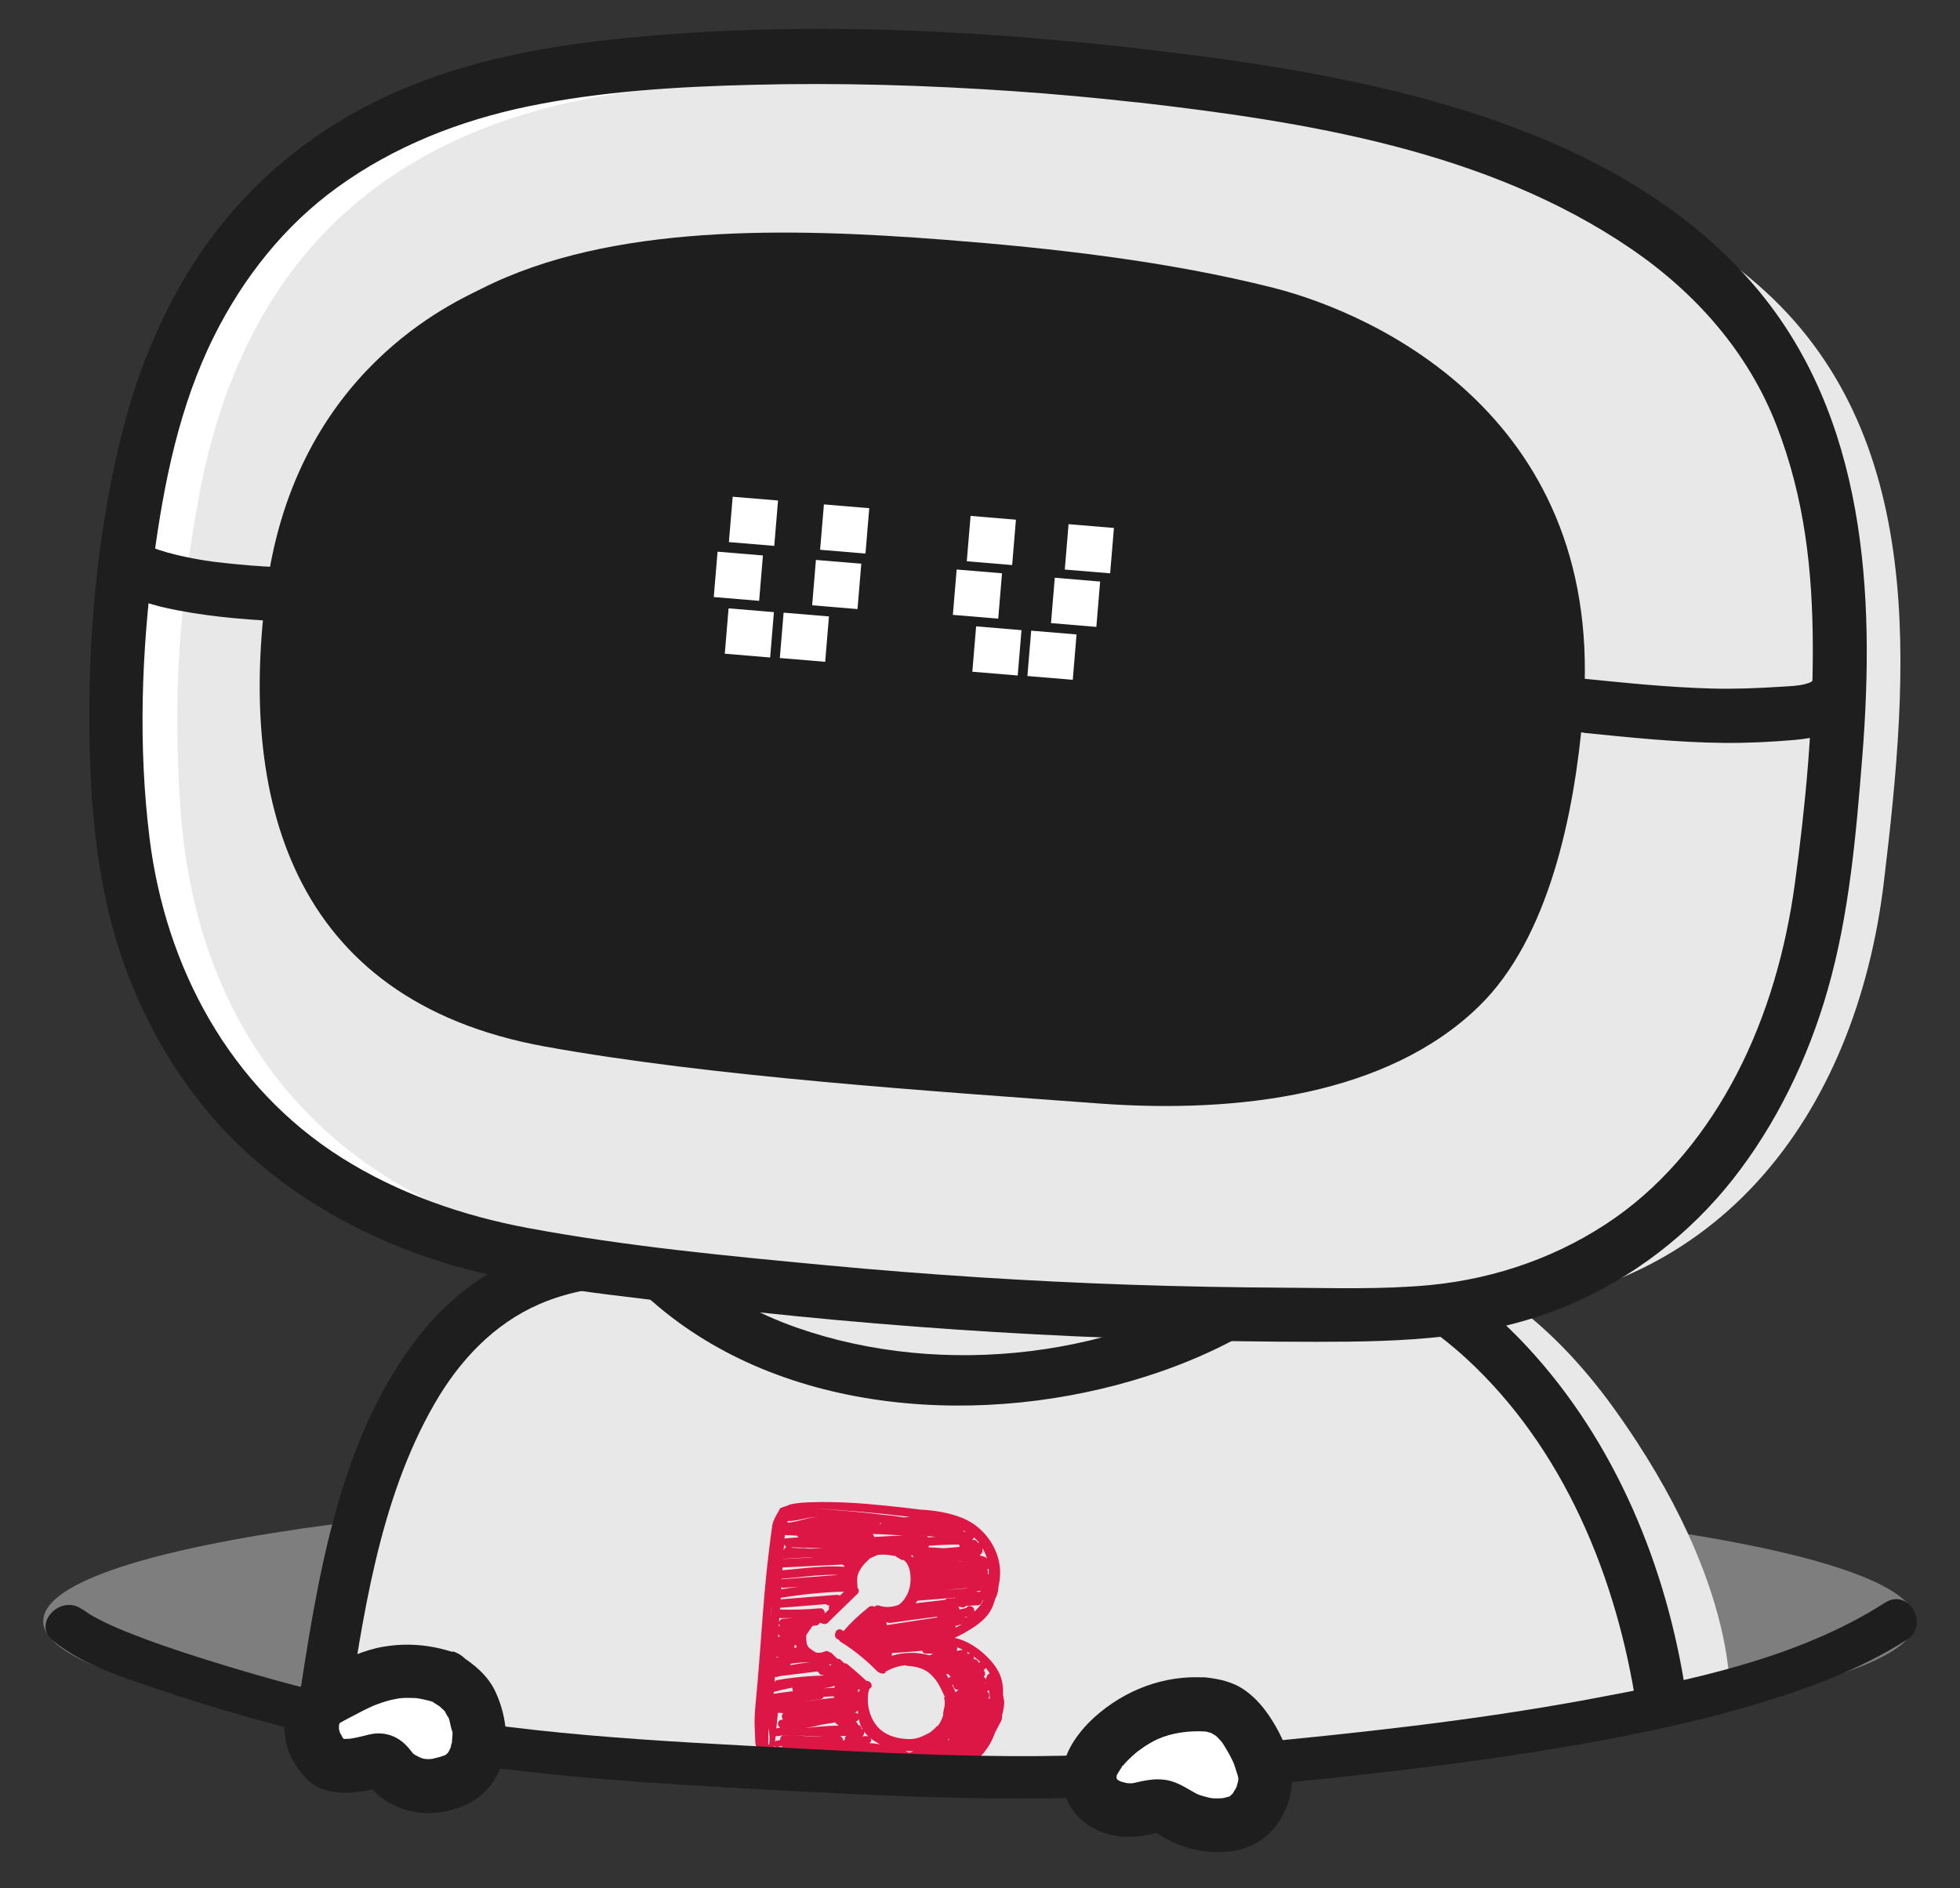 <svg xmlns="http://www.w3.org/2000/svg" width="136" height="131" viewBox="0 0 136 131" fill="none">
    <rect x="0" y="0" width="136" height="131" fill="#333333" stroke="none"/>
    <path d="M132.917 112.481C132.917 117.512 105.465 121.589 67.546 121.589C29.635 121.589 3 117.512 3 112.481C3 107.45 29.635 103.373 67.546 103.373C105.456 103.373 132.917 107.45 132.917 112.481Z" fill="#7E7E7F"/>
    <path d="M28.153 97.148C28.447 96.496 28.75 95.844 29.062 95.202C32.322 88.463 37.096 87.214 45.993 87.388C63.245 87.728 79.882 87.021 93.085 87.654C100.971 88.031 105.131 91.373 107.655 96.285C107.848 96.662 103.212 96.909 102.652 96.955" fill="white"/>
    <path d="M97.046 122.066L74.322 122.516L55.702 122.396L22.327 119.55C22.465 119.128 21.602 113.316 29.076 97.57C33.262 88.746 40.534 86.662 49.642 86.919C67.298 87.406 84.421 85.524 97.808 87.305C102.545 87.939 107.669 91.74 111.947 97.662C121.083 110.332 119.999 118.522 119.999 118.522L97.046 122.075V122.066Z" fill="#E9E8E8"/>
    <path d="M24.034 119.652C25.182 112.169 26.302 104.089 30.14 97.414C31.857 94.43 34.235 91.868 37.43 90.482C41.8 88.591 46.703 89.206 51.321 89.252C62.22 89.353 73.118 89.022 84.026 89.188C86.376 89.224 88.727 89.288 91.077 89.399C92.62 89.472 93.336 89.481 94.823 89.95C97.265 90.73 99.68 92.374 101.682 94.201C108.513 100.453 112.204 109.488 113.562 118.504C113.709 119.45 114.903 119.973 115.748 119.743C116.767 119.468 117.134 118.513 116.987 117.558C115.665 108.735 112.093 100.04 105.969 93.448C103.766 91.079 101.158 88.921 98.229 87.516C94.979 85.956 91.738 85.836 88.185 85.726C77.039 85.368 65.874 85.745 54.728 85.708C51.698 85.708 48.668 85.662 45.647 85.598C43.233 85.552 40.8 85.735 38.467 86.378C34.703 87.415 31.453 89.647 29.056 92.713C23.391 99.966 21.987 109.873 20.628 118.697C20.481 119.642 20.867 120.606 21.867 120.882C22.712 121.111 23.906 120.597 24.052 119.642L24.034 119.652Z" fill="#1D1E1D"/>
    <path d="M45.236 90.27C54.362 98.304 68.465 99.066 79.629 95.467C82.806 94.448 85.873 93.034 88.618 91.142C90.473 89.875 88.719 86.827 86.846 88.112C77.94 94.227 65.416 95.678 55.262 92.106C52.517 91.142 49.909 89.71 47.715 87.782C46.025 86.294 43.528 88.764 45.227 90.27H45.236Z" fill="#1D1E1D"/>
    <path d="M77.879 5.59C63.363 3.946 43.421 3.588 32.669 6.554C18.613 10.438 11.203 20.198 8.669 34.135C7.283 41.746 6.86 48.201 7.356 55.959C8.495 73.863 19.476 85.12 37.178 87.709C57.083 90.619 75.207 91.804 95.314 91.574C114.035 91.354 123.63 77.407 125.576 61.11C127.348 46.264 128.762 29.388 116.882 18.866C106.81 9.951 92.092 7.197 77.888 5.59H77.879Z" fill="white"/>
    <path d="M82.949 6.664C68.424 5.021 48.491 4.644 37.74 7.537C23.692 11.329 16.292 20.877 13.786 34.539C12.418 42.004 12.004 48.33 12.509 55.932C13.675 73.487 24.675 84.541 42.377 87.112C62.282 89.995 80.406 91.189 100.513 90.996C119.234 90.812 128.811 77.15 130.72 61.175C132.465 46.622 133.851 30.077 121.952 19.739C111.871 10.98 97.144 8.253 82.949 6.655V6.664Z" fill="#E9E8E8"/>
    <path d="M78.814 3.341C66.732 1.982 54.291 1.432 42.181 2.772C36.846 3.36 31.659 4.434 26.765 6.702C22.211 8.813 18.171 11.972 15.086 15.938C12.001 19.905 9.843 24.716 8.567 29.655C6.887 36.156 6.189 43.06 6.198 49.753C6.208 55.556 6.648 61.451 8.632 66.95C10.275 71.532 12.837 75.755 16.307 79.189C19.778 82.623 24.047 85.157 28.629 86.874C34.486 89.068 40.803 89.638 46.964 90.4C61.673 92.208 76.464 93.09 91.283 93.099C97.333 93.099 103.2 92.943 108.847 90.547C113.309 88.655 117.22 85.644 120.223 81.843C123.225 78.041 125.465 73.432 126.824 68.658C128.321 63.425 128.789 57.897 129.221 52.499C130.12 41.196 129.468 28.884 121.765 19.859C113.612 10.301 100.281 6.582 88.363 4.636C85.186 4.113 81.991 3.709 78.796 3.341C77.786 3.222 76.923 4.287 76.923 5.214C76.923 6.325 77.786 6.977 78.796 7.087C90.603 8.437 103.173 10.429 113.19 17.27C117.652 20.318 121.288 24.422 123.262 29.499C125.236 34.577 125.768 39.626 125.787 44.841C125.805 50.341 125.282 55.887 124.538 61.331C123.914 65.894 122.628 70.448 120.498 74.543C118.478 78.418 115.687 81.953 112.097 84.478C108.314 87.14 103.852 88.71 99.252 89.16C95.874 89.481 92.44 89.362 89.052 89.344C85.664 89.325 82.028 89.261 78.521 89.142C71.469 88.903 64.418 88.453 57.394 87.792C50.37 87.131 43.503 86.479 36.681 85.212C32.09 84.358 27.646 82.816 23.689 80.319C15.94 75.416 11.487 67.125 10.376 58.145C9.586 51.801 9.816 45.209 10.652 38.883C11.358 33.557 12.433 28.177 14.847 23.338C16.858 19.299 19.723 15.663 23.395 13.009C27.343 10.145 31.925 8.354 36.681 7.372C41.776 6.325 47.019 6.013 52.207 5.885C58.285 5.728 64.363 5.912 70.432 6.334C73.223 6.527 76.014 6.784 78.805 7.096C79.815 7.207 80.678 6.151 80.678 5.223C80.678 4.113 79.815 3.461 78.805 3.35L78.814 3.341Z" fill="#1D1E1D"/>
    <path d="M18.516 40.709C16.542 55.087 19.966 69.365 37.787 72.606C49.374 74.708 64.515 75.691 76.249 76.563C85.953 77.279 96.338 75.957 102.636 69.805C107.456 65.104 109.247 56.511 109.843 49.432C111.551 29.15 95.603 21.805 88.35 19.968C81.06 18.123 73.044 17.214 65.552 16.636C54.764 15.8 42.387 15.497 33.426 20.023C31.581 20.96 20.591 25.679 18.516 40.718V40.709Z" fill="#1D1E1D"/>
    <path d="M53.986 34.727L50.839 34.465L50.576 37.612L53.724 37.875L53.986 34.727Z" fill="white"/>
    <path d="M52.938 38.54L49.79 38.277L49.527 41.425L52.675 41.688L52.938 38.54Z" fill="white"/>
    <path d="M60.316 35.261L57.169 34.998L56.906 38.145L60.054 38.408L60.316 35.261Z" fill="white"/>
    <path d="M59.763 39.112L56.615 38.85L56.353 41.997L59.5 42.26L59.763 39.112Z" fill="white"/>
    <path d="M53.701 42.472L50.554 42.209L50.291 45.356L53.438 45.619L53.701 42.472Z" fill="white"/>
    <path d="M57.52 42.77L54.373 42.508L54.11 45.655L57.258 45.918L57.52 42.77Z" fill="white"/>
    <path d="M70.493 36.058L67.346 35.795L67.083 38.942L70.231 39.205L70.493 36.058Z" fill="white"/>
    <path d="M69.527 39.776L66.38 39.514L66.117 42.661L69.265 42.924L69.527 39.776Z" fill="white"/>
    <path d="M77.293 36.632L74.145 36.369L73.883 39.517L77.03 39.779L77.293 36.632Z" fill="white"/>
    <path d="M76.336 40.349L73.189 40.086L72.926 43.233L76.073 43.496L76.336 40.349Z" fill="white"/>
    <path d="M70.879 43.722L67.731 43.459L67.469 46.606L70.616 46.869L70.879 43.722Z" fill="white"/>
    <path d="M74.699 44.02L71.552 43.758L71.289 46.905L74.437 47.168L74.699 44.02Z" fill="white"/>
    <path d="M7.431 40.397C8.827 41.517 10.571 42.013 12.306 42.343C14.932 42.848 17.613 43.041 20.276 43.142C21.258 43.179 22.195 42.252 22.149 41.269C22.103 40.222 21.323 39.433 20.276 39.396C18.991 39.35 17.696 39.277 16.41 39.148C15.832 39.093 15.244 39.029 14.666 38.955C15.033 39.001 14.354 38.909 14.235 38.891C13.968 38.845 13.711 38.808 13.445 38.753C12.619 38.597 11.801 38.414 11.003 38.147C10.847 38.092 10.691 38.028 10.534 37.973C10.314 37.9 10.929 38.166 10.654 38.019C10.599 37.991 10.534 37.964 10.479 37.936C10.342 37.872 10.213 37.798 10.085 37.725C9.938 37.633 9.552 37.321 10.075 37.743C9.313 37.128 8.156 36.945 7.422 37.743C6.798 38.423 6.605 39.736 7.422 40.397H7.431Z" fill="#1D1E1D"/>
    <path d="M109.895 50.846C113.109 51.168 116.322 51.508 119.554 51.544C121.207 51.563 122.859 51.48 124.494 51.342C126.036 51.205 127.45 50.883 128.579 49.736C130.269 48.009 127.624 45.356 125.926 47.082C125.843 47.165 125.761 47.257 125.669 47.33C125.926 47.128 125.623 47.348 125.559 47.367C125.283 47.468 125.825 47.284 125.54 47.376C125.43 47.413 125.311 47.449 125.201 47.477C124.696 47.596 124.246 47.605 123.52 47.651C121.914 47.752 120.316 47.817 118.709 47.771C115.762 47.688 112.833 47.385 109.904 47.091C108.894 46.99 108.031 48.028 108.031 48.964C108.031 50.066 108.894 50.736 109.904 50.837L109.895 50.846Z" fill="#1D1E1D"/>
    <path d="M69.648 117.908C69.639 117.807 69.621 117.715 69.603 117.623C69.603 117.348 69.603 117.072 69.557 116.815C69.428 115.961 68.868 115.273 68.235 114.713C67.665 114.208 66.986 113.804 66.242 113.638C66.463 113.537 66.683 113.427 66.894 113.308C67.546 112.941 68.262 112.491 68.675 111.848C68.85 111.573 68.96 111.279 69.043 110.967C69.189 110.7 69.272 110.397 69.281 110.085C69.382 109.663 69.419 109.231 69.382 108.791C69.245 107.257 68.17 105.871 66.747 105.311C65.838 104.953 64.837 104.787 63.855 104.742C63.506 104.696 63.148 104.659 62.799 104.613C61.918 104.512 61.045 104.42 60.164 104.347C58.227 104.172 55.169 104.136 54.664 104.457C54.646 104.457 54.215 104.613 54.205 104.613C54.196 104.613 54.178 104.613 54.169 104.613C54.169 104.613 53.645 105.448 53.599 105.761C52.92 110.462 52.883 113.547 52.424 118.275C52.296 119.625 52.397 120.056 52.406 120.818C52.406 121.075 52.589 121.764 52.911 122.003C52.938 122.021 53.25 122.241 53.48 122.324C54.288 122.599 56.207 122.655 58.117 122.811C59.99 122.967 61.844 123.068 63.727 123.178C64.7 123.233 65.499 123.104 66.444 122.847C66.536 122.82 66.628 122.829 66.665 122.765C66.729 122.792 66.958 122.673 67.096 122.572C67.151 122.572 67.206 122.554 67.27 122.508C67.601 122.241 67.849 122.14 68.097 121.801C68.519 121.342 68.841 120.8 69.043 120.212C69.098 120.102 69.162 119.992 69.217 119.882C69.346 119.606 69.575 119.331 69.529 119.037C69.621 118.642 69.713 118.321 69.667 117.908H69.648ZM55.766 121.957C55.601 121.938 55.436 121.929 55.27 121.911C55.27 121.883 55.27 121.856 55.27 121.828C55.289 121.828 55.307 121.828 55.325 121.819C55.454 121.819 55.592 121.801 55.72 121.801C55.72 121.856 55.729 121.911 55.757 121.957H55.766ZM68.409 115.723C68.51 115.851 68.602 115.98 68.675 116.117C68.638 116.127 68.602 116.145 68.565 116.172C68.519 116.209 68.492 116.273 68.473 116.338C68.455 116.365 68.436 116.393 68.427 116.429C68.427 116.466 68.409 116.503 68.4 116.53C68.4 116.53 68.4 116.521 68.4 116.512C68.382 116.448 68.326 116.384 68.253 116.338C68.409 116.218 68.372 115.989 68.244 115.879C68.271 115.86 68.299 115.842 68.326 115.824C68.372 115.787 68.4 115.75 68.409 115.704V115.723ZM67.601 111.802C67.619 111.683 67.583 111.554 67.454 111.481C67.371 111.435 67.252 111.398 67.16 111.453C67.16 111.453 67.142 111.462 67.142 111.472C67.096 111.499 67.059 111.536 67.041 111.573C66.995 111.573 66.958 111.582 66.94 111.591C66.857 111.609 66.775 111.628 66.692 111.646C66.655 111.646 66.619 111.664 66.582 111.664C66.573 111.6 66.536 111.536 66.49 111.499L66.619 111.481C66.729 111.554 66.867 111.545 66.977 111.472C67.004 111.453 67.032 111.435 67.059 111.416C67.316 111.407 67.564 111.389 67.821 111.38C67.987 111.38 68.124 111.279 68.143 111.113C68.143 111.095 68.143 111.086 68.143 111.068C68.18 111.049 68.207 111.04 68.244 111.022C68.18 111.077 68.143 111.15 68.143 111.214C67.996 111.426 67.821 111.618 67.629 111.793L67.601 111.802ZM67.078 112.197C67.078 112.197 67.041 112.224 67.023 112.243C67.013 112.224 66.995 112.206 66.977 112.188C67.023 112.188 67.078 112.169 67.133 112.16C67.114 112.169 67.096 112.188 67.078 112.197ZM68.381 116.742C68.381 116.742 68.382 116.788 68.4 116.815C68.382 116.815 68.363 116.815 68.345 116.815C68.363 116.797 68.372 116.778 68.391 116.751L68.381 116.742ZM62.827 115.539C62.827 115.539 62.882 115.576 62.891 115.576C63.552 115.622 64.14 115.732 64.626 116.218C65.067 116.65 65.251 117.072 65.508 117.623C65.508 117.641 65.554 117.706 65.563 117.724C65.517 117.779 65.499 117.761 65.517 117.853C65.627 118.247 65.499 118.495 65.434 118.899L65.462 118.964C65.342 119.312 65.296 119.441 65.085 119.735C65.076 119.744 64.993 119.781 64.984 119.79C64.847 119.974 64.709 120.038 64.534 120.203C64.048 120.46 63.626 120.68 63.065 120.662C61.918 120.635 60.954 120.221 60.485 119.175C60.228 118.605 60.146 117.944 60.274 117.329C60.302 117.283 60.32 117.237 60.32 117.173C60.642 117.045 60.44 116.595 60.127 116.631C59.696 116.227 59.246 115.842 58.796 115.465C58.732 115.41 58.658 115.401 58.594 115.41C58.511 115.328 58.42 115.245 58.337 115.172C58.273 115.107 58.19 115.089 58.107 115.089C57.979 114.97 57.85 114.85 57.731 114.722C57.676 114.667 57.612 114.639 57.538 114.63C57.465 114.556 57.345 114.529 57.226 114.584C57.042 114.676 56.831 114.694 56.629 114.657C56.436 114.556 56.253 114.428 56.097 114.29C56.06 114.226 56.023 114.162 55.986 114.088C55.941 113.868 55.931 113.638 55.95 113.436C56.097 113.225 56.234 113.014 56.381 112.812C56.482 112.803 56.574 112.784 56.666 112.775C56.767 112.766 56.84 112.683 56.877 112.601C56.96 112.619 57.042 112.628 57.125 112.665C57.217 112.702 57.345 112.683 57.419 112.61C58.107 111.94 58.796 111.26 59.494 110.59C59.641 110.443 59.604 110.26 59.494 110.159C59.512 110.002 59.475 109.846 59.475 109.681C59.448 109.048 59.907 108.533 60.375 108.12C60.403 108.093 60.88 107.9 60.908 107.882C61.422 107.836 61.624 107.882 62 107.946C62.046 107.955 62.092 107.964 62.138 107.955C62.156 107.983 62.184 108.01 62.212 108.028C62.312 108.084 62.413 108.148 62.514 108.203C62.57 108.24 62.643 108.249 62.707 108.24C63.203 108.616 63.24 109.497 63.139 110.048C63.047 110.553 62.781 111.022 62.386 111.334C61.945 111.517 61.44 111.554 60.99 111.398C60.88 111.361 60.752 111.398 60.678 111.481C60.586 111.426 60.467 111.407 60.366 111.462C60.329 111.472 60.283 111.49 60.247 111.527C60.201 111.563 60.164 111.609 60.118 111.646C59.54 112.105 59.007 112.619 58.521 113.179C58.493 113.152 58.456 113.124 58.42 113.097C58.208 112.959 57.97 113.124 57.961 113.326C57.878 113.501 58.006 113.739 58.199 113.758C58.218 113.804 58.245 113.84 58.282 113.877C58.401 113.978 58.548 114.051 58.677 114.134C58.934 114.309 59.191 114.492 59.439 114.685C59.934 115.071 60.403 115.484 60.843 115.934C61.055 116.145 61.45 116.2 61.45 115.98C61.908 115.732 62.312 115.594 62.827 115.539ZM68.611 117.256C68.648 117.449 68.675 117.632 68.684 117.825C68.675 117.825 68.666 117.843 68.657 117.853C68.629 117.853 68.593 117.853 68.565 117.853C68.703 117.697 68.657 117.43 68.482 117.366C68.51 117.348 68.537 117.329 68.556 117.311C68.583 117.293 68.593 117.274 68.611 117.256ZM63.901 106.541C63.901 106.541 63.947 106.541 63.965 106.541C63.947 106.541 63.919 106.541 63.901 106.541ZM67.812 110.452C67.812 110.452 67.803 110.406 67.794 110.388C67.876 110.388 67.959 110.388 68.042 110.388C68.042 110.397 68.06 110.406 68.06 110.425C67.978 110.434 67.895 110.452 67.812 110.462V110.452ZM54.26 109.534C54.343 109.534 54.426 109.525 54.508 109.516C54.719 109.497 54.931 109.479 55.133 109.461C55.527 109.424 55.913 109.378 56.308 109.341C56.932 109.286 57.566 109.25 58.19 109.268C58.117 109.268 58.052 109.286 57.988 109.286C57.74 109.305 57.492 109.323 57.244 109.341C56.253 109.415 55.27 109.498 54.279 109.571C54.27 109.571 54.26 109.571 54.251 109.571C54.251 109.553 54.251 109.534 54.251 109.516L54.26 109.534ZM54.325 107.266C54.325 107.266 54.325 107.257 54.325 107.248C54.325 107.248 54.325 107.248 54.334 107.248C54.334 107.257 54.334 107.266 54.316 107.276V107.257L54.325 107.266ZM55.61 107.422C55.39 107.404 55.16 107.413 54.94 107.386C54.94 107.377 54.922 107.367 54.912 107.358C55.656 107.377 56.4 107.404 57.134 107.422C56.84 107.432 56.547 107.441 56.253 107.45C56.042 107.432 55.821 107.422 55.61 107.404V107.422ZM65.728 108.387C66.077 108.368 66.426 108.359 66.775 108.35C66.775 108.35 66.775 108.35 66.793 108.359C66.444 108.359 66.086 108.359 65.737 108.377L65.728 108.387ZM66.564 107.165C66.564 107.165 66.564 107.23 66.564 107.257C66.564 107.285 66.582 107.312 66.591 107.331C66.224 107.358 65.857 107.395 65.489 107.422C65.131 107.395 64.773 107.377 64.415 107.358C64.433 107.321 64.452 107.285 64.461 107.248C65.159 107.193 65.857 107.165 66.564 107.165ZM55.307 106.55C55.335 106.596 55.362 106.642 55.417 106.67C55.096 106.688 54.765 106.716 54.444 106.743C54.444 106.743 54.435 106.743 54.426 106.743C54.444 106.66 54.453 106.578 54.472 106.495C54.499 106.495 54.517 106.514 54.554 106.514C54.811 106.523 55.059 106.532 55.316 106.55H55.307ZM54.563 107.331C54.508 107.358 54.462 107.395 54.435 107.441C54.416 107.478 54.398 107.523 54.389 107.56C54.389 107.56 54.389 107.56 54.38 107.56C54.38 107.432 54.398 107.294 54.407 107.165C54.435 107.239 54.49 107.294 54.563 107.331ZM56.216 108.056H56.253C56.253 108.056 56.345 108.056 56.381 108.065C55.711 108.102 55.032 108.129 54.361 108.166C54.361 108.166 54.352 108.166 54.343 108.166C54.343 108.166 54.343 108.166 54.343 108.157C54.967 108.111 55.592 108.084 56.216 108.056ZM54.306 108.754C55.684 108.69 57.07 108.616 58.447 108.552C58.493 108.598 58.548 108.625 58.603 108.634C58.594 108.662 58.576 108.68 58.566 108.708C57.566 108.634 56.556 108.726 55.564 108.827C55.142 108.873 54.719 108.91 54.288 108.947C54.288 108.882 54.288 108.827 54.297 108.763L54.306 108.754ZM54.224 110.131C54.27 110.159 54.325 110.177 54.389 110.168C54.747 110.14 55.114 110.113 55.472 110.085C55.05 110.14 54.628 110.195 54.215 110.269C54.215 110.223 54.215 110.177 54.215 110.131H54.224ZM63.341 107.918C63.341 107.918 63.359 107.983 63.378 108.01C63.35 108.01 63.322 108.028 63.304 108.038C63.267 108.001 63.24 107.955 63.203 107.918C63.249 107.918 63.295 107.918 63.341 107.918ZM60.99 112.041C60.99 112.041 60.99 112.032 61 112.022C61.009 112.022 61.027 112.022 61.036 112.022C61.018 112.022 61.009 112.022 60.99 112.022V112.041ZM67.105 110.186C67.105 110.186 67.105 110.195 67.105 110.204C66.591 110.241 66.086 110.287 65.572 110.324C66.086 110.269 66.591 110.223 67.105 110.186ZM64.406 106.66C64.406 106.66 64.351 106.596 64.314 106.578C64.525 106.596 64.736 106.605 64.948 106.633C64.764 106.642 64.59 106.651 64.406 106.67V106.66ZM62.643 106.55C61.982 106.559 61.321 106.596 60.66 106.642C60.651 106.569 60.614 106.495 60.55 106.44C60.55 106.44 60.541 106.44 60.531 106.431C61.238 106.449 61.936 106.486 62.643 106.55ZM54.178 110.866C55.628 110.618 57.097 110.471 58.566 110.434C58.465 110.526 58.374 110.618 58.273 110.709C58.218 110.673 58.153 110.654 58.071 110.654C56.767 110.755 55.472 110.866 54.169 110.967C54.169 110.93 54.169 110.902 54.169 110.866H54.178ZM57.327 111.306C57.382 111.371 57.456 111.407 57.556 111.389C57.501 111.481 57.492 111.573 57.529 111.655C57.428 111.756 57.327 111.848 57.226 111.949C57.244 111.774 57.116 111.563 56.886 111.591C55.986 111.674 55.078 111.701 54.178 111.673C54.159 111.673 54.141 111.674 54.123 111.683C54.123 111.637 54.123 111.6 54.123 111.554C55.188 111.472 56.253 111.389 57.327 111.297V111.306ZM65.857 120.708C65.857 120.708 65.792 120.736 65.756 120.745C65.783 120.708 65.811 120.662 65.838 120.625C65.838 120.653 65.847 120.68 65.857 120.708ZM63.084 121.608C62.992 121.571 62.909 121.525 62.827 121.488C63.01 121.507 63.203 121.507 63.387 121.507C63.286 121.544 63.185 121.58 63.084 121.608ZM57.713 115.539C57.713 115.539 57.63 115.539 57.593 115.539C57.575 115.539 57.566 115.539 57.547 115.539C57.547 115.521 57.538 115.502 57.529 115.484C57.566 115.484 57.612 115.484 57.648 115.484C57.667 115.502 57.694 115.521 57.713 115.539ZM54.058 112.674C54.068 112.739 54.104 112.784 54.141 112.821C54.114 112.821 54.077 112.821 54.04 112.821C54.04 112.775 54.04 112.729 54.049 112.674H54.058ZM59.54 118.918C59.54 118.918 59.439 118.844 59.365 118.835C59.347 118.835 59.338 118.835 59.319 118.835C59.393 118.789 59.457 118.743 59.531 118.688C59.531 118.762 59.531 118.835 59.54 118.918ZM57.024 117.155C57.29 117.109 57.648 117.091 57.915 116.953C57.905 116.999 57.905 117.054 57.915 117.1C57.612 117.118 57.318 117.127 57.015 117.146L57.024 117.155ZM59.659 117.228C59.659 117.228 59.659 117.237 59.659 117.247C59.622 117.311 59.595 117.375 59.558 117.439C59.558 117.375 59.54 117.32 59.503 117.274C59.549 117.247 59.586 117.228 59.632 117.201C59.641 117.21 59.65 117.219 59.659 117.228ZM54.784 112.996C54.784 112.996 54.784 112.977 54.784 112.968C54.784 112.968 54.784 112.986 54.784 112.996ZM55.114 114.143C55.114 114.143 55.197 114.143 55.234 114.134C55.243 114.198 55.261 114.263 55.279 114.318C55.224 114.318 55.169 114.336 55.114 114.336C55.142 114.272 55.142 114.198 55.114 114.134V114.143ZM54.839 115.53C54.839 115.53 54.857 115.465 54.857 115.438C55.316 115.364 55.775 115.328 56.234 115.337C55.766 115.374 55.298 115.447 54.83 115.53H54.839ZM54.821 112.913C54.821 112.913 54.821 112.895 54.83 112.895L54.821 112.913ZM53.893 114.951C53.893 114.951 53.976 114.988 54.022 114.988C54.022 114.988 54.031 114.988 54.04 114.988C53.985 114.997 53.939 115.006 53.884 115.025C53.884 114.997 53.884 114.979 53.884 114.951H53.893ZM53.921 116.347C54.003 116.328 54.086 116.31 54.169 116.283C55.023 116.182 55.876 116.071 56.73 115.97C56.758 116.007 56.785 116.035 56.822 116.062C56.859 116.154 56.932 116.218 57.061 116.218C57.079 116.218 57.107 116.218 57.125 116.218C57.125 116.227 57.125 116.237 57.125 116.255C56.758 116.264 56.391 116.283 56.023 116.31C56.023 116.31 56.023 116.31 56.014 116.31C55.325 116.365 54.637 116.448 53.948 116.567C53.838 116.586 53.774 116.65 53.746 116.723C53.755 116.595 53.765 116.466 53.774 116.347C53.82 116.356 53.866 116.365 53.921 116.347ZM53.682 117.394C54.114 117.274 54.545 117.173 54.986 117.091C54.967 117.173 54.986 117.265 55.032 117.338C54.582 117.394 54.132 117.449 53.682 117.522C53.682 117.485 53.682 117.439 53.691 117.403L53.682 117.394ZM56.932 117.899C57.052 117.88 57.116 117.816 57.143 117.733C57.373 117.715 57.602 117.706 57.832 117.697C57.859 117.733 57.887 117.77 57.933 117.788C57.208 117.871 56.492 117.963 55.766 118.064C56.152 118 56.537 117.944 56.932 117.899ZM59.778 119.964C59.778 119.827 59.696 119.698 59.54 119.68C59.521 119.57 59.457 119.496 59.374 119.459C59.411 119.441 59.439 119.423 59.475 119.404C59.531 119.377 59.567 119.331 59.595 119.285C59.641 119.542 59.723 119.781 59.861 119.992C59.843 119.983 59.815 119.964 59.788 119.964H59.778ZM56.951 115.346H56.859C56.886 115.346 56.914 115.346 56.941 115.337C56.941 115.337 56.941 115.337 56.951 115.337V115.346ZM56.446 115.309C56.446 115.309 56.473 115.309 56.492 115.3H56.51C56.492 115.3 56.464 115.3 56.446 115.3V115.309ZM54.049 113.409C54.049 113.464 54.077 113.51 54.114 113.556C54.068 113.556 54.031 113.556 53.994 113.583C53.994 113.528 53.994 113.464 54.003 113.409C54.022 113.409 54.031 113.409 54.049 113.409ZM60.091 120.451C60.008 120.46 59.925 120.469 59.843 120.478C59.934 120.396 59.98 120.258 59.953 120.148C60.045 120.258 60.136 120.368 60.247 120.478C60.201 120.46 60.146 120.451 60.091 120.46V120.451ZM54.288 112.325C54.178 112.325 54.095 112.436 54.058 112.537C54.058 112.445 54.068 112.353 54.077 112.261C54.095 112.261 54.104 112.27 54.123 112.27C54.426 112.27 54.729 112.27 55.032 112.27C54.784 112.289 54.536 112.298 54.288 112.316V112.325ZM56.372 119.808C56.73 119.744 56.721 119.716 57.079 119.652C57.254 119.625 57.419 119.597 57.593 119.57C57.676 119.551 57.768 119.542 57.85 119.524L57.961 119.505C57.997 119.588 58.062 119.661 58.153 119.671C58.153 119.689 58.163 119.707 58.172 119.726C57.281 119.753 56.749 119.799 55.867 119.9C56.042 119.873 56.216 119.836 56.391 119.808H56.372ZM60.293 120.938C60.476 120.873 60.476 120.754 60.403 120.607C60.596 120.781 60.843 120.873 61.045 121.029C60.788 120.974 60.531 120.956 60.302 120.938H60.293ZM53.976 118.844C54.517 118.798 54.6 119.083 55.151 119.046C54.775 119.074 54.857 118.789 54.481 118.826C54.215 118.853 54.196 119.138 54.334 119.303C54.297 119.303 54.251 119.322 54.215 119.322C53.911 119.377 53.93 119.762 54.141 119.873C54.049 119.891 53.957 119.9 53.866 119.918C53.902 119.56 53.939 119.202 53.985 118.835L53.976 118.844ZM58.75 120.442C58.622 120.515 58.612 120.561 58.631 120.68C58.612 120.699 58.594 120.726 58.585 120.745C58.566 120.745 58.557 120.745 58.539 120.745C58.511 120.745 58.484 120.745 58.465 120.745C58.511 120.616 58.429 120.534 58.3 120.451C58.447 120.451 58.603 120.451 58.75 120.451V120.442ZM61.532 112.748C61.532 112.748 61.532 112.711 61.532 112.702C61.532 112.647 61.505 112.61 61.468 112.573C61.523 112.573 61.569 112.573 61.624 112.573C61.67 112.601 61.734 112.619 61.798 112.601C62.873 112.445 63.956 112.298 65.03 112.169C65.03 112.188 65.03 112.206 65.03 112.224C63.864 112.399 62.689 112.573 61.523 112.757L61.532 112.748ZM65.756 110.911C65.673 110.911 65.618 110.957 65.581 111.003C64.892 111.086 64.204 111.159 63.515 111.242C63.57 111.187 63.616 111.123 63.662 111.058C63.681 111.058 63.69 111.058 63.708 111.058C64.58 110.985 65.453 110.921 66.316 110.847C66.316 110.847 66.316 110.856 66.316 110.866C66.132 110.884 65.939 110.893 65.756 110.911ZM53.581 110.93C53.581 110.93 53.581 111.003 53.581 111.04C53.581 111.003 53.581 110.967 53.581 110.93ZM53.82 120.46C53.82 120.46 53.866 120.46 53.884 120.451C53.921 120.451 53.957 120.46 54.003 120.451C55.224 120.267 55.95 120.543 57.18 120.478C56.078 120.589 55.472 120.304 54.371 120.414C54.187 120.433 54.114 120.579 54.141 120.726C54.04 120.745 53.948 120.763 53.847 120.791C53.82 120.791 53.792 120.809 53.774 120.827C53.792 120.708 53.801 120.589 53.82 120.469V120.46ZM66.435 117.293C66.38 117.329 66.343 117.375 66.316 117.43C66.279 117.348 66.242 117.265 66.205 117.182C66.159 117.091 66.114 116.999 66.068 116.907H66.086C66.105 116.907 66.132 116.898 66.15 116.889C66.123 117.063 66.251 117.256 66.49 117.237C66.499 117.237 66.508 117.237 66.518 117.237C66.49 117.256 66.453 117.274 66.426 117.293H66.435ZM65.985 116.319C65.912 116.338 65.857 116.384 65.82 116.439C65.765 116.347 65.719 116.255 65.655 116.172C65.701 116.163 65.756 116.154 65.802 116.136C65.829 116.218 65.893 116.292 65.976 116.319H65.985ZM61.872 114.878C61.89 114.823 61.899 114.758 61.881 114.694C62.588 114.648 63.286 114.602 63.993 114.538C64.02 114.648 64.103 114.731 64.241 114.731C64.406 114.731 64.58 114.731 64.746 114.731C64.663 114.768 64.58 114.814 64.507 114.85C63.644 114.612 62.717 114.621 61.872 114.887V114.878ZM53.544 111.49C53.397 113.648 53.241 115.814 53.03 117.963C52.911 119.211 53.535 119.808 53.37 121.048C53.342 121.029 53.342 121.048 53.306 121.048C53.351 118.247 53.296 114.896 53.535 111.481L53.544 111.49ZM53.709 121.14C53.709 121.14 53.774 121.195 53.829 121.204C53.792 121.204 53.746 121.204 53.709 121.204C53.709 121.185 53.709 121.158 53.709 121.14ZM53.957 121.204C54.058 121.176 54.159 121.158 54.26 121.14C54.26 121.167 54.27 121.195 54.279 121.213C54.15 121.213 54.022 121.204 53.893 121.204C53.911 121.204 53.93 121.204 53.948 121.204H53.957ZM61.716 121.993C61.762 122.003 61.927 122.039 62.028 122.067C61.908 122.067 61.789 122.049 61.67 122.039C61.688 122.03 61.697 122.012 61.706 121.993H61.716ZM68.537 109.195C68.565 109.121 68.565 109.038 68.537 108.956C68.537 108.937 68.519 108.919 68.51 108.901C68.547 108.882 68.574 108.864 68.602 108.836C68.602 108.974 68.611 109.112 68.602 109.25C68.583 109.222 68.556 109.204 68.528 109.195H68.537ZM68.519 108.368C68.519 108.368 68.519 108.341 68.519 108.322C68.519 108.341 68.519 108.359 68.519 108.377C68.519 108.377 68.51 108.377 68.501 108.377L68.519 108.368ZM68.354 108.028C68.244 107.992 68.134 107.964 68.023 107.937C68.023 107.909 68.023 107.891 68.005 107.872C68.005 107.872 68.005 107.872 68.005 107.863C68.134 107.808 68.207 107.643 68.17 107.505C68.18 107.487 68.189 107.459 68.189 107.441C68.317 107.661 68.418 107.9 68.492 108.148C68.464 108.102 68.418 108.065 68.354 108.047V108.028ZM67.849 107.046C67.803 106.899 67.665 106.835 67.518 106.844C67.491 106.844 67.463 106.844 67.445 106.844C67.445 106.844 67.463 106.835 67.472 106.826C67.528 106.78 67.564 106.725 67.573 106.67C67.665 106.752 67.757 106.826 67.84 106.918C67.876 106.963 67.904 107.009 67.941 107.046C67.913 107.046 67.886 107.046 67.858 107.046H67.849ZM67.041 106.284C66.986 106.284 66.931 106.266 66.876 106.266C66.876 106.229 66.857 106.201 66.83 106.174C66.903 106.211 66.968 106.247 67.041 106.293V106.284ZM61.183 105.687C61.128 105.696 61.091 105.724 61.064 105.751C61.064 105.724 61.064 105.696 61.055 105.669C61.055 105.669 61.064 105.669 61.073 105.669C61.11 105.669 61.147 105.678 61.183 105.687ZM67.179 114.758C67.179 114.758 67.16 114.758 67.151 114.758C67.151 114.703 67.133 114.648 67.105 114.602C67.179 114.639 67.243 114.685 67.307 114.731C67.261 114.731 67.225 114.731 67.169 114.749L67.179 114.758ZM66.802 114.465C66.655 114.492 66.518 114.52 66.371 114.547C66.426 114.474 66.435 114.382 66.398 114.299C66.545 114.345 66.683 114.4 66.821 114.474C66.821 114.474 66.802 114.474 66.793 114.474L66.802 114.465ZM66.316 112.867C66.316 112.867 66.297 112.83 66.288 112.812C66.316 112.812 66.343 112.803 66.362 112.794C66.426 112.794 66.481 112.794 66.536 112.748C66.609 112.729 66.674 112.711 66.747 112.693C66.6 112.775 66.453 112.858 66.306 112.931C66.306 112.904 66.306 112.885 66.306 112.858L66.316 112.867ZM56.675 105.274C56.032 105.265 55.289 105.632 54.637 105.641C54.637 105.605 54.655 105.568 54.655 105.531C55.298 105.568 56.042 105.228 56.684 105.274C56.684 105.274 56.675 105.274 56.666 105.274H56.675ZM64.764 122.572C64.764 122.572 64.782 122.572 64.801 122.572C64.828 122.572 64.856 122.572 64.883 122.572C64.883 122.572 64.902 122.572 64.911 122.572C65.186 122.554 65.453 122.508 65.71 122.443C65.71 122.471 65.71 122.508 65.71 122.535C65.388 122.581 65.067 122.609 64.746 122.618C64.746 122.609 64.746 122.59 64.755 122.581L64.764 122.572ZM68.042 115.328C67.996 115.337 67.941 115.346 67.895 115.355C67.858 115.208 67.739 115.089 67.564 115.126C67.592 115.052 67.592 114.988 67.564 114.924C67.573 114.924 67.583 114.942 67.592 114.951C67.739 115.071 67.895 115.199 68.042 115.337V115.328ZM63.12 105.256C62.983 105.256 62.845 105.274 62.707 105.283C62.257 105.201 61.807 105.145 61.358 105.109C59.714 104.898 58.052 104.769 56.4 104.659C58.649 104.778 60.889 104.971 63.12 105.246V105.256ZM57.694 122.177C58.126 122.195 58.566 122.214 58.998 122.241C58.998 122.26 58.998 122.278 58.998 122.296C58.557 122.26 58.126 122.223 57.685 122.186L57.694 122.177Z" fill="#DC1645"/>
    <path d="M3.66 113.822C5.8 115.584 8.747 116.447 11.318 117.32C15.009 118.568 18.764 119.615 22.547 120.533C31.756 122.764 41.24 123.508 50.669 124.031C61.559 124.637 72.439 125.262 83.319 124.252C91.554 123.49 99.79 122.663 107.952 121.314C112.552 120.552 117.152 119.624 121.633 118.302C125.333 117.21 129.051 115.86 132.311 113.767C133.917 112.738 132.43 110.149 130.805 111.196C124.736 115.089 117.152 116.622 110.165 117.917C102.186 119.395 94.107 120.258 86.036 121.02C81.317 121.47 76.616 121.819 71.878 121.846C66.379 121.874 60.879 121.607 55.379 121.314C45.656 120.79 35.823 120.368 26.274 118.33C22.207 117.467 18.176 116.374 14.21 115.125C12.373 114.547 10.546 113.932 8.765 113.216C8.159 112.977 7.562 112.711 6.984 112.417C6.727 112.288 6.479 112.16 6.24 112.013C6.13 111.949 5.515 111.499 5.772 111.719C4.303 110.507 2.182 112.61 3.66 113.831V113.822Z" fill="#1D1E1D"/>
    <path d="M30.903 116.42C27.708 115.374 25.715 116.209 22.787 117.834C21.097 118.771 21.428 120.846 22.548 122.03C23.337 122.866 24.751 122.471 25.936 122.214C26.257 122.15 26.11 122.113 26.431 122.159C26.946 122.241 27.01 122.737 27.414 123.059C28.727 124.105 29.893 124.142 31.472 123.573C33.051 123.004 33.547 120.938 33.116 119.313C32.803 118.137 32.464 117.568 31.518 116.797L30.903 116.411V116.42Z" fill="white"/>
    <path d="M31.397 114.62C29.827 114.115 28.238 113.977 26.613 114.253C25.227 114.482 23.905 115.116 22.665 115.768C21.315 116.484 20.094 117.365 19.81 118.981C19.525 120.597 20.048 121.993 21.031 123.168C22.206 124.573 24.015 124.518 25.649 124.196C25.906 124.141 26.163 124.095 26.411 124.031C26.953 123.893 26.292 124.123 25.906 123.976L25.695 123.866C25.548 123.783 25.429 123.673 25.346 123.517C25.364 123.517 25.943 124.297 25.787 124.095C25.879 124.205 25.952 124.297 26.062 124.389C26.42 124.72 26.861 125.013 27.302 125.234C28.78 125.968 30.414 125.95 31.948 125.381C33.481 124.811 34.463 123.664 34.895 122.14C35.326 120.615 35.069 118.88 34.39 117.402C33.857 116.245 32.884 115.456 31.828 114.794C30.993 114.271 29.726 114.592 29.267 115.465C28.78 116.392 29.055 117.475 29.937 118.026C30.001 118.063 30.524 118.421 30.543 118.403C30.515 118.43 30.093 118.008 30.423 118.32C30.506 118.403 30.598 118.485 30.69 118.568C30.736 118.614 30.919 118.752 30.919 118.816C30.772 118.614 30.745 118.577 30.818 118.687C30.855 118.733 30.892 118.788 30.919 118.843C30.974 118.935 31.02 119.027 31.075 119.119L31.103 119.174C31.186 119.358 31.176 119.33 31.066 119.091C31.186 119.211 31.222 119.569 31.268 119.725C31.296 119.835 31.323 119.954 31.351 120.074C31.442 120.432 31.351 120.01 31.351 119.982C31.452 120.166 31.369 120.615 31.36 120.817C31.36 121.056 31.433 120.882 31.378 120.735C31.406 120.808 31.323 120.992 31.305 121.075C31.286 121.139 31.259 121.368 31.204 121.396C31.286 121.341 31.36 121.093 31.241 121.313C31.213 121.35 31.094 121.653 31.048 121.653C31.038 121.653 31.369 121.313 31.103 121.58C31.103 121.58 30.938 121.763 30.919 121.763C31.14 121.607 31.158 121.589 30.993 121.708C30.938 121.745 30.883 121.782 30.827 121.809C30.699 121.956 31.268 121.671 30.8 121.809C30.69 121.846 30.579 121.883 30.46 121.919C30.295 121.965 30.139 122.002 29.974 122.039C29.854 122.066 29.643 122.039 30.01 122.039C29.909 122.039 29.808 122.057 29.707 122.057C29.588 122.057 29.156 121.974 29.625 122.075C29.533 122.057 29.432 122.039 29.34 122.011C29.175 121.965 28.945 121.837 29.221 121.984C28.991 121.864 28.697 121.726 28.505 121.543C28.752 121.782 28.596 121.58 28.55 121.543C28.881 121.892 28.615 121.616 28.55 121.524C27.99 120.772 27.265 120.285 26.292 120.267C25.787 120.257 25.245 120.459 24.758 120.551C24.63 120.579 24.501 120.597 24.373 120.625C24.015 120.698 24.336 120.625 24.41 120.625C24.263 120.634 24.107 120.652 23.96 120.652C23.831 120.652 23.409 120.579 23.886 120.661C23.758 120.634 23.62 120.533 23.951 120.726C23.611 120.533 24.052 120.955 23.941 120.744C23.895 120.661 23.758 120.597 23.721 120.505C23.813 120.781 23.868 120.716 23.785 120.57C23.721 120.459 23.657 120.34 23.592 120.23C23.445 119.973 23.62 120.322 23.629 120.322C23.611 120.322 23.565 120.12 23.547 120.074C23.528 119.991 23.501 119.909 23.491 119.826C23.519 120.092 23.528 120.156 23.519 120.01C23.528 119.918 23.519 119.789 23.519 119.697C23.501 119.339 23.537 119.826 23.491 119.835C23.51 119.835 23.556 119.477 23.592 119.486C23.648 119.495 23.335 119.899 23.565 119.596C23.776 119.33 23.491 119.633 23.491 119.67C23.491 119.596 23.941 119.312 23.519 119.596C23.758 119.431 24.024 119.303 24.281 119.165C24.85 118.862 25.429 118.559 26.016 118.302C25.622 118.467 26.117 118.265 26.172 118.247C26.319 118.192 26.466 118.146 26.622 118.091C26.87 118.017 27.118 117.944 27.366 117.898C27.513 117.87 27.66 117.843 27.816 117.815C27.485 117.861 27.742 117.834 27.926 117.815C28.211 117.797 28.505 117.806 28.789 117.815C28.89 117.815 29.248 117.861 28.863 117.815C29.037 117.843 29.202 117.87 29.367 117.907C29.735 117.98 30.093 118.091 30.451 118.201C31.387 118.495 32.535 117.852 32.755 116.888C32.985 115.859 32.443 114.905 31.442 114.583L31.397 114.62Z" fill="#1D1E1D"/>
    <path d="M83.648 118.264C83.354 118.237 83.06 118.237 82.767 118.246C81.518 118.301 80.278 118.576 79.158 119.136C77.946 119.742 75.302 121.762 75.596 123.654C75.669 124.131 76.092 124.765 76.496 125.031C77.258 125.527 78.213 125.71 79.103 125.527C79.535 125.435 79.957 125.27 80.398 125.306C80.921 125.352 81.362 125.683 81.821 125.94C83.07 126.647 84.621 126.867 85.98 126.408C87.137 126.013 88.028 124.103 87.752 122.947C87.532 122.038 87.165 121.165 86.678 120.367C86.255 119.678 85.732 119.017 85.007 118.65C84.585 118.439 84.125 118.328 83.648 118.292V118.264Z" fill="white"/>
    <path d="M83.644 116.392C80.788 116.199 78.043 117.255 75.94 119.146C75.031 119.972 74.214 121.019 73.856 122.213C73.425 123.673 73.911 125.261 75.04 126.271C76.353 127.446 78.254 127.666 79.916 127.253C79.962 127.244 80.403 127.134 80.173 127.171C80.008 127.198 80.155 127.143 80.274 127.189C79.971 127.061 80.531 127.354 80.531 127.345C80.641 127.409 80.76 127.483 80.871 127.547C81.578 127.942 82.358 128.245 83.166 128.383C84.754 128.658 86.499 128.511 87.784 127.464C88.73 126.693 89.391 125.454 89.584 124.251C89.868 122.497 89.125 120.689 88.188 119.238C87.702 118.485 87.142 117.824 86.416 117.301C85.59 116.704 84.644 116.493 83.644 116.382C82.643 116.272 81.725 117.319 81.77 118.256C81.816 119.357 82.597 120.018 83.644 120.129C83.386 120.101 83.708 120.147 83.745 120.156C83.873 120.193 84.002 120.22 84.13 120.266C83.864 120.156 84.47 120.496 84.332 120.395C84.176 120.275 84.461 120.523 84.488 120.551C84.58 120.643 84.663 120.734 84.745 120.826C84.883 120.992 84.764 120.854 84.745 120.817C84.837 120.946 84.92 121.074 85.002 121.212C85.25 121.616 85.507 122.093 85.627 122.396C85.728 122.672 85.801 122.947 85.893 123.223C85.939 123.36 85.939 123.663 85.921 123.195C85.921 123.287 85.921 123.379 85.921 123.471C85.939 123.792 85.921 123.489 85.939 123.415C85.921 123.516 85.902 123.617 85.875 123.718C85.847 123.819 85.81 123.92 85.783 124.021C85.801 123.948 85.948 123.7 85.783 124.021C85.7 124.187 85.581 124.343 85.498 124.499C85.397 124.71 85.7 124.37 85.498 124.481C85.406 124.536 85.305 124.673 85.232 124.738C85.241 124.728 85.498 124.545 85.324 124.646C85.103 124.784 85.7 124.563 85.379 124.627C85.158 124.673 84.938 124.756 84.718 124.783C85.002 124.747 84.672 124.774 84.635 124.774C84.507 124.774 84.369 124.774 84.24 124.774C84.204 124.774 83.873 124.747 84.158 124.774C83.992 124.756 83.836 124.719 83.68 124.673C83.46 124.618 83.24 124.554 83.028 124.462C83.258 124.563 82.964 124.425 82.936 124.407C82.826 124.343 82.707 124.279 82.597 124.214C82.064 123.902 81.513 123.59 80.898 123.498C80.136 123.379 79.457 123.526 78.713 123.7C78.474 123.755 78.667 123.718 78.713 123.718C78.585 123.737 78.456 123.728 78.328 123.728C77.969 123.728 78.144 123.718 78.245 123.728C78.089 123.7 77.924 123.654 77.777 123.608C77.483 123.507 77.96 123.718 77.694 123.572C77.611 123.526 77.519 123.48 77.446 123.425C77.786 123.663 77.474 123.452 77.464 123.397L77.547 123.489L77.455 123.333C77.299 122.837 77.556 123.81 77.455 123.397C77.455 123.37 77.409 123.094 77.437 123.379C77.464 123.645 77.464 123.314 77.483 123.223C77.538 122.929 77.483 123.186 77.446 123.269C77.492 123.177 77.529 123.094 77.584 123.002C77.676 122.846 77.777 122.699 77.878 122.552C77.676 122.736 78.034 122.332 77.878 122.552C77.933 122.507 77.988 122.433 78.034 122.369C78.199 122.194 78.364 122.02 78.548 121.855C78.731 121.689 78.906 121.542 79.09 121.396C78.768 121.653 79.264 121.285 79.356 121.221C79.659 121.019 79.98 120.826 80.32 120.67C81.302 120.23 82.487 120.064 83.662 120.138C84.644 120.202 85.581 119.229 85.535 118.265C85.489 117.19 84.709 116.456 83.662 116.392H83.644Z" fill="#1D1E1D"/>
</svg>
